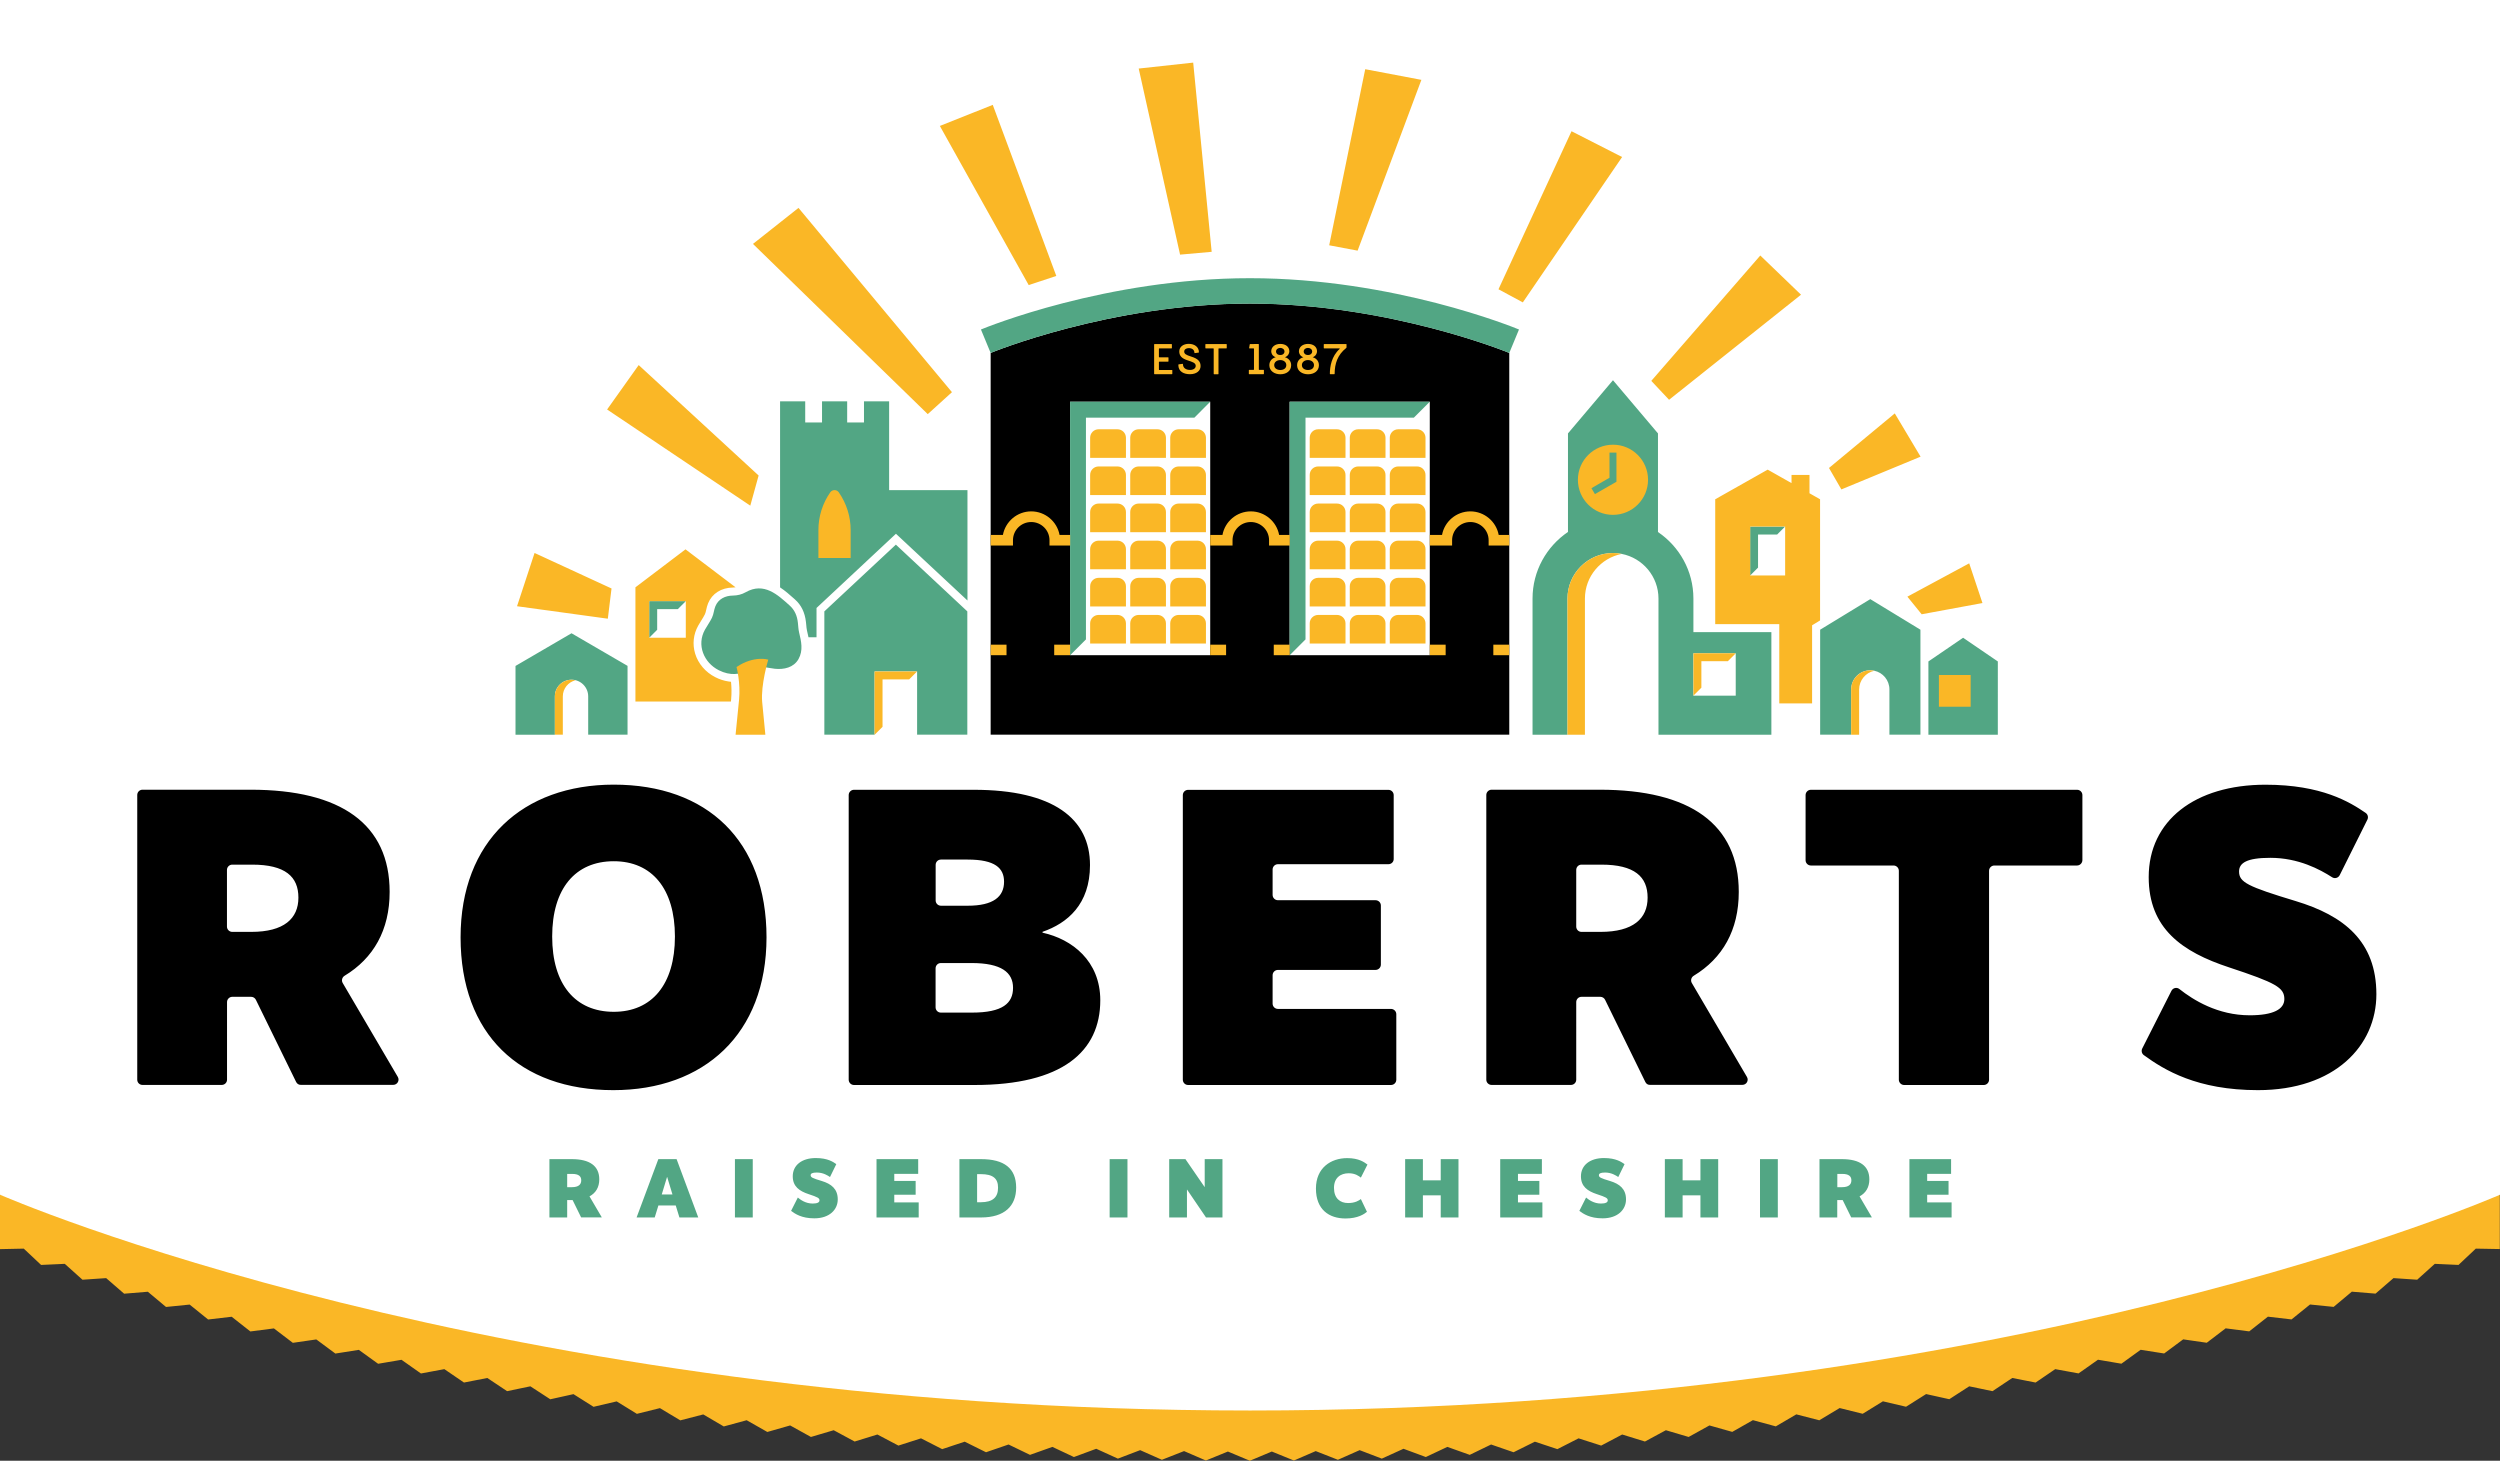 <?xml version="1.0" encoding="utf-8"?>
<!-- Generator: Adobe Illustrator 25.2.3, SVG Export Plug-In . SVG Version: 6.00 Build 0)  -->
<svg version="1.0" id="Layer_1" xmlns="http://www.w3.org/2000/svg" xmlns:xlink="http://www.w3.org/1999/xlink" x="0px" y="0px"
	 viewBox="0 0 345 201.58" style="enable-background:new 0 0 345 201.58;" xml:space="preserve">
<rect x="0" y="0" width="345" height="201.58" fill="#333333" stroke="none"/>
<style type="text/css">
	.st0{fill:#FFFFFF;}
	.st1{fill:#FAB726;}
	.st2{fill:#000;}
	.st3{fill:#52A684;}
</style>
<g>
	<g>
		<rect x="135.75" y="39.41" class="st0" width="80.86" height="66.25"/>
		<path class="st1" d="M172.5,193.39c-53.89,0-97.78-8.07-125.11-14.84c-26.14-6.47-42.52-13.02-46.13-14.52L0,164.87v7.5l0.01,0.01
			l3.27-0.07l2.39,2.25l3.27-0.15l2.44,2.19l3.27-0.22l2.48,2.15l3.27-0.27l2.51,2.1l3.26-0.33l2.55,2.06l3.25-0.38l2.58,2.03
			l3.25-0.42l2.61,1.99l3.24-0.47l2.63,1.95l3.24-0.51l2.66,1.92l3.23-0.55l2.68,1.89l3.23-0.6l2.71,1.85l3.22-0.63l2.73,1.82
			l3.21-0.67l2.75,1.79l3.2-0.71l2.77,1.75l3.19-0.75l2.79,1.72l3.18-0.79l2.81,1.69l3.17-0.82l2.83,1.66l3.16-0.86l2.85,1.62
			l3.15-0.9l2.87,1.59l3.14-0.93l2.89,1.56l3.14-0.97l2.9,1.53l3.12-1l2.92,1.49l3.11-1.03l2.94,1.46l3.11-1.07l2.96,1.43l3.09-1.1
			l2.97,1.4l3.08-1.14l2.99,1.36l3.07-1.17l3,1.33l3.06-1.2l3.01,1.3l3.04-1.24l3.03,1.27l3.03-1.27l3.05,1.24l3.01-1.3l3.06,1.2
			l3-1.33l3.06,1.17l2.99-1.36l3.08,1.14l2.97-1.4l3.09,1.1l2.95-1.43l3.1,1.07l2.94-1.46l3.11,1.03l2.92-1.49l3.12,1l2.9-1.53
			l3.14,0.97l2.89-1.56l3.14,0.93l2.87-1.59l3.15,0.89l2.85-1.62l3.16,0.86l2.83-1.66l3.17,0.82l2.81-1.69l3.18,0.79l2.79-1.72
			l3.19,0.75l2.77-1.75l3.2,0.71l2.75-1.78l3.21,0.67l2.73-1.82l3.22,0.63l2.71-1.85l3.22,0.59l2.68-1.89l3.23,0.55l2.66-1.92
			l3.24,0.51l2.63-1.95l3.25,0.47l2.61-1.99l3.25,0.42l2.58-2.03l3.26,0.38l2.55-2.06l3.26,0.33l2.51-2.1l3.27,0.27l2.48-2.14
			l3.27,0.22l2.43-2.19l3.27,0.15l2.39-2.25l3.28,0.06l0.03-0.03v-7.49l-1.26-0.84C336.01,167.23,269.81,193.39,172.5,193.39"/>
		<path class="st0" d="M0,0v164.87c0,0,67.87,29.78,172.5,29.78S345,164.87,345,164.87V0H0z M167.02,90.55h-19.34V55.56h19.34V90.55
			z M197.32,90.55h-19.34V55.56h19.34V90.55z"/>
		<path class="st2" d="M40.87,149.32l-5.56-11.35c-0.12-0.25-0.38-0.41-0.66-0.41h-2.59c-0.4,0-0.73,0.33-0.73,0.73V149
			c0,0.4-0.33,0.72-0.73,0.72H19.66c-0.4,0-0.72-0.32-0.72-0.72v-39.29c0-0.4,0.32-0.73,0.72-0.73h14.92
			c12.52,0,19.19,4.78,19.19,14.11c0,5.27-2.24,9.16-6.21,11.56c-0.35,0.21-0.47,0.65-0.27,1l7.61,12.97
			c0.28,0.48-0.07,1.09-0.63,1.09H41.53C41.25,149.73,41,149.57,40.87,149.32 M34.81,119.32h-2.76c-0.4,0-0.73,0.33-0.73,0.73v7.82
			c0,0.4,0.33,0.73,0.73,0.73h2.64c4.49,0,6.49-1.83,6.49-4.72C41.19,120.98,39.36,119.32,34.81,119.32 M227.06,149.32l-5.56-11.35
			c-0.12-0.25-0.38-0.41-0.66-0.41h-2.59c-0.41,0-0.73,0.33-0.73,0.73V149c0,0.4-0.33,0.72-0.73,0.72h-10.95
			c-0.4,0-0.73-0.32-0.73-0.72v-39.29c0-0.4,0.33-0.73,0.73-0.73h14.92c12.52,0,19.19,4.78,19.19,14.11c0,5.27-2.24,9.16-6.21,11.56
			c-0.35,0.21-0.47,0.65-0.27,1l7.61,12.97c0.28,0.48-0.06,1.09-0.63,1.09h-12.75C227.43,149.73,227.18,149.57,227.06,149.32
			 M221,119.32h-2.76c-0.4,0-0.72,0.33-0.72,0.73v7.82c0,0.4,0.32,0.73,0.72,0.73h2.64c4.49,0,6.49-1.83,6.49-4.72
			C227.38,120.98,225.55,119.32,221,119.32 M84.64,150.44c-12.93,0-21.08-7.73-21.08-21.08c0-13.34,8.62-21.08,21.14-21.08
			c12.87,0,21.08,7.73,21.08,21.08C105.77,142.7,97.15,150.44,84.64,150.44 M84.7,118.85c-5.31,0-8.5,3.78-8.5,10.39
			c0,6.61,3.19,10.39,8.5,10.39c5.26,0,8.44-3.78,8.44-10.39C93.14,122.63,89.95,118.85,84.7,118.85 M134.48,149.73h-16.63
			c-0.4,0-0.73-0.33-0.73-0.73v-39.28c0-0.4,0.33-0.73,0.73-0.73h16.51c11.04,0,16.06,4.01,16.06,10.39c0,5.43-3.13,8.03-6.55,9.21
			v0.12c4.07,0.89,7.97,3.9,7.97,9.33C151.84,145.12,146.59,149.73,134.48,149.73 M133.54,118.62h-3.69c-0.41,0-0.73,0.33-0.73,0.73
			v4.91c0,0.41,0.33,0.73,0.73,0.73h3.69c3.54,0,5.02-1.24,5.02-3.31C138.56,119.8,137.32,118.62,133.54,118.62 M134.07,132.9h-4.23
			c-0.41,0-0.73,0.33-0.73,0.73v5.38c0,0.41,0.33,0.73,0.73,0.73h4.29c4.25,0,5.67-1.3,5.67-3.42
			C139.8,134.2,138.2,132.9,134.07,132.9 M191.6,119.26h-15.25c-0.4,0-0.73,0.33-0.73,0.73v3.51c0,0.4,0.33,0.73,0.73,0.73h13.47
			c0.41,0,0.74,0.33,0.74,0.73v8.15c0,0.41-0.33,0.74-0.74,0.74h-13.47c-0.4,0-0.73,0.33-0.73,0.73v3.92c0,0.4,0.33,0.73,0.73,0.73
			h15.6c0.41,0,0.74,0.33,0.74,0.73v9.04c0,0.41-0.33,0.73-0.74,0.73h-27.99c-0.41,0-0.73-0.33-0.73-0.73v-39.27
			c0-0.41,0.33-0.73,0.73-0.73h27.64c0.41,0,0.73,0.33,0.73,0.73v8.8C192.34,118.94,192.01,119.26,191.6,119.26 M286.63,119.44
			h-11.41c-0.4,0-0.73,0.33-0.73,0.73V149c0,0.4-0.33,0.73-0.73,0.73h-10.99c-0.4,0-0.73-0.33-0.73-0.73v-28.83
			c0-0.4-0.33-0.73-0.73-0.73h-11.41c-0.4,0-0.73-0.33-0.73-0.73v-8.99c0-0.4,0.33-0.73,0.73-0.73h36.74c0.4,0,0.73,0.33,0.73,0.73
			v8.99C287.36,119.11,287.03,119.44,286.63,119.44 M322.88,120.77c-0.2,0.39-0.68,0.53-1.05,0.29c-1.68-1.08-4.64-2.68-8.53-2.68
			c-3.25,0-4.31,0.71-4.31,1.89c0,1.48,1.18,2.07,7.79,4.07c6.67,2.01,11.16,5.55,11.16,12.87c0,7.09-5.73,13.23-16.35,13.23
			c-8.4,0-12.92-2.78-15.74-4.83c-0.29-0.21-0.38-0.6-0.22-0.92l4.03-7.96c0.21-0.41,0.74-0.53,1.1-0.24
			c1.91,1.51,5.28,3.62,9.7,3.62c3.25,0,4.78-0.83,4.78-2.24c0-1.59-1.18-2.24-7.62-4.37c-6.49-2.13-11.1-5.37-11.1-12.46
			c0-7.79,6.38-12.75,16.12-12.75c7.77,0,11.64,2.4,13.82,3.89c0.3,0.21,0.4,0.6,0.24,0.93L322.88,120.77z M172.49,41.89
			c-19.33,0-35.78,6.81-35.78,6.81v52.68h71.57V48.7C208.27,48.7,191.82,41.89,172.49,41.89 M167.01,90.42h-19.34V55.44h19.34V90.42
			z M197.31,90.42h-19.34V55.44h19.34V90.42z"/>
		<path class="st3" d="M80.2,168.01l-1.18-2.4h-0.75v2.4h-2.45v-8.05h3.09c2.47,0,3.79,0.94,3.79,2.79c0,1.1-0.49,1.89-1.35,2.35
			l1.7,2.9H80.2z M78.96,162h-0.69v1.83h0.66c0.89,0,1.28-0.36,1.28-0.93C80.22,162.33,79.86,162,78.96,162 M96.36,168.01h-2.6
			l-0.51-1.66h-2.39l-0.51,1.66h-2.5l3-8.05h2.52L96.36,168.01z M92.07,162.43h-0.02l-0.73,2.41h1.48L92.07,162.43z M103.88,168.01
			h-2.46v-8.05h2.46V168.01z M114.54,162.43c-0.29-0.2-0.93-0.62-1.82-0.62c-0.64,0-0.85,0.14-0.85,0.37c0,0.29,0.23,0.41,1.54,0.8
			c1.32,0.4,2.2,1.1,2.2,2.54c0,1.4-1.13,2.61-3.23,2.61c-1.76,0-2.66-0.62-3.21-1.03l0.93-1.84c0.34,0.29,1.06,0.83,2.05,0.83
			c0.64,0,0.94-0.16,0.94-0.44c0-0.31-0.23-0.44-1.5-0.86c-1.28-0.42-2.19-1.06-2.19-2.46c0-1.54,1.26-2.52,3.18-2.52
			c1.67,0,2.43,0.56,2.83,0.84L114.54,162.43z M126.71,161.99h-3.3v0.98h2.95v1.9h-2.95v1.06h3.37v2.08h-5.82v-8.05h5.75V161.99z
			 M135.38,168.01h-2.98v-8.05h2.98c3.18,0,4.85,1.25,4.85,3.93C140.23,166.42,138.64,168.01,135.38,168.01 M135.34,162.03h-0.5
			v3.88h0.5c1.7,0,2.39-0.72,2.39-2C137.74,162.64,137.05,162.03,135.34,162.03 M155.59,168.01h-2.46v-8.05h2.46V168.01z
			 M168.69,168.01h-2.26l-2.61-3.84h-0.02v3.84h-2.45v-8.05h2.24l2.64,3.84h0.02v-3.84h2.45V168.01z M185.92,159.82
			c1.63,0,2.38,0.59,2.79,0.89l-0.91,1.8c-0.28-0.21-0.76-0.6-1.68-0.6c-1.14,0-2.03,0.64-2.03,2.02c0,1.43,0.83,2.09,1.95,2.09
			c0.97,0,1.5-0.35,1.76-0.55l0.84,1.76c-0.36,0.3-1.24,0.92-2.96,0.92c-2.26,0-4.08-1.22-4.08-4.13
			C181.6,161.17,183.65,159.82,185.92,159.82 M201.27,168.01h-2.45v-3.05h-2.46v3.05h-2.45v-8.05h2.45v2.93h2.46v-2.93h2.45V168.01z
			 M212.78,161.99h-3.3v0.98h2.95v1.9h-2.95v1.06h3.37v2.08h-5.82v-8.05h5.75V161.99z M223.32,162.43c-0.29-0.2-0.93-0.62-1.82-0.62
			c-0.64,0-0.85,0.14-0.85,0.37c0,0.29,0.23,0.41,1.54,0.8c1.32,0.4,2.2,1.1,2.2,2.54c0,1.4-1.13,2.61-3.23,2.61
			c-1.76,0-2.66-0.62-3.21-1.03l0.93-1.84c0.34,0.29,1.06,0.83,2.05,0.83c0.64,0,0.94-0.16,0.94-0.44c0-0.31-0.23-0.44-1.51-0.86
			c-1.28-0.42-2.19-1.06-2.19-2.46c0-1.54,1.26-2.52,3.18-2.52c1.67,0,2.43,0.56,2.84,0.84L223.32,162.43z M237.11,168.01h-2.45
			v-3.05h-2.46v3.05h-2.45v-8.05h2.45v2.93h2.46v-2.93h2.45V168.01z M245.34,168.01h-2.46v-8.05h2.46V168.01z M255.47,168.01
			l-1.18-2.4h-0.75v2.4h-2.45v-8.05h3.09c2.47,0,3.79,0.94,3.79,2.79c0,1.1-0.49,1.89-1.35,2.35l1.7,2.9H255.47z M254.24,162h-0.69
			v1.83h0.66c0.89,0,1.28-0.36,1.28-0.93C255.5,162.33,255.13,162,254.24,162 M269.25,161.99h-3.3v0.98h2.95v1.9h-2.95v1.06h3.37
			v2.08h-5.82v-8.05h5.75V161.99z M197.31,55.44h-19.34v34.99l2.19-2.19v-30.6h14.95L197.31,55.44z M167.01,55.44h-19.34v34.99
			l2.19-2.19v-30.6h14.96L167.01,55.44z M136.71,48.71l-1.34-3.24c0.7-0.29,17.32-7.08,37.12-7.08c19.8,0,36.43,6.79,37.13,7.08
			l-1.34,3.24v0c0,0-16.45-6.81-35.79-6.81S136.71,48.7,136.71,48.71L136.71,48.71z M233.69,87.23V82.6c0-3.82-1.94-7.18-4.89-9.18
			V59.81l-6.21-7.34l-6.21,7.34v13.6c-2.95,2-4.89,5.37-4.89,9.19v18.79h2.41h2.41V82.6c0-3.46,2.82-6.28,6.28-6.28
			c0.41,0,0.82,0.04,1.21,0.12c2.88,0.56,5.07,3.11,5.07,6.16l0,18.79h0h15.58V87.23H233.69z M239.53,96h-5.85v-5.85h5.85V96z
			 M275.69,101.39h-9.57V91.28l4.79-3.27l4.79,3.27V101.39z M265.02,86.9v14.48h-4.28v-6.24c0-1.27-0.9-2.33-2.09-2.58
			c-0.18-0.04-0.36-0.06-0.55-0.06c-1.46,0-2.64,1.18-2.64,2.64v6.24h-4.28V86.9l6.92-4.22L265.02,86.9z M242.62,78.32l-1.1,1.1
			v-6.75h4.82l-1.1,1.1h-2.63V78.32z M133.49,84.37v17.01h-6.93v-8.73h-5.87v8.73h-6.93V84.37l9.87-9.21L133.49,84.37z M78.87,87.39
			l-7.73,4.51v9.49h5.43V96.1c0-1.27,1.03-2.3,2.3-2.3c1.27,0,2.3,1.03,2.3,2.3v5.28h5.43v-9.49L78.87,87.39z M90.69,84.06h2.85
			l1.1-1.1h-5.05v5.05l1.1-1.1V84.06z M122.7,67.64V55.38h-3.47v2.92h-2.32v-2.92h-3.47v2.92h-2.32v-2.92h-3.47v25.68
			c0.7,0.46,1.32,1.01,1.88,1.51l0.17,0.15c0.88,0.78,1.37,1.8,1.52,3.11c0.01,0.13,0.03,0.26,0.04,0.39
			c0.02,0.28,0.05,0.54,0.1,0.78c0.07,0.3,0.15,0.62,0.21,0.94h1.11v-4.04l10.96-10.24l9.87,9.21V67.64H122.7z M106.93,92.29
			c1.26,0.13,2.59-0.16,3.26-1.33c0.68-1.21,0.38-2.45,0.08-3.71c-0.1-0.43-0.11-0.86-0.16-1.3c-0.1-0.95-0.43-1.77-1.16-2.41
			c-1.6-1.43-3.51-3.26-6.05-1.81c-0.54,0.31-1.14,0.45-1.76,0.46c-1.06,0.01-2.01,0.47-2.42,1.48c-0.21,0.52-0.22,1.06-0.47,1.58
			c-0.28,0.58-0.66,1.09-0.97,1.65c-1.17,2.1-0.16,4.54,1.91,5.59c1.62,0.82,2.94,0.55,3.85,0.09c0.94-0.48,2-0.65,3.03-0.42
			C106.36,92.21,106.65,92.26,106.93,92.29"/>
		<path class="st1" d="M161.78,51.1v0.48c0,0.03-0.02,0.06-0.06,0.06h-2.39c-0.03,0-0.06-0.02-0.06-0.06v-4.04
			c0-0.03,0.02-0.06,0.06-0.06h2.33c0.03,0,0.06,0.02,0.06,0.06v0.48c0,0.04-0.02,0.06-0.06,0.06h-1.67c-0.03,0-0.06,0.02-0.06,0.06
			v1.11c0,0.04,0.02,0.06,0.06,0.06h1.2c0.04,0,0.06,0.02,0.06,0.06v0.48c0,0.03-0.02,0.06-0.06,0.06h-1.2
			c-0.03,0-0.06,0.02-0.06,0.06v1.03c0,0.04,0.02,0.06,0.06,0.06h1.73C161.75,51.04,161.78,51.06,161.78,51.1 M162.61,50.36
			c0-0.04,0-0.06,0.06-0.08l0.5-0.07c0.05-0.01,0.08,0,0.08,0.05c0,0.52,0.41,0.79,0.97,0.79c0.49,0,0.79-0.23,0.79-0.56
			c0-0.41-0.43-0.54-1.2-0.79c-0.7-0.24-1.07-0.58-1.07-1.2c0-0.66,0.58-1.05,1.31-1.05c0.8,0,1.4,0.44,1.4,1.15
			c0,0.04-0.01,0.05-0.05,0.06l-0.51,0.07c-0.04,0-0.06-0.01-0.06-0.06c-0.01-0.41-0.34-0.63-0.78-0.63c-0.36,0-0.63,0.19-0.63,0.47
			c0,0.32,0.26,0.48,0.94,0.69c0.99,0.3,1.32,0.7,1.32,1.32c0,0.66-0.58,1.12-1.45,1.12C163.4,51.65,162.61,51.3,162.61,50.36
			 M169.29,47.54v0.48c0,0.04-0.02,0.06-0.06,0.06h-1.02c-0.03,0-0.06,0.02-0.06,0.06v3.45c0,0.03-0.02,0.06-0.06,0.06h-0.54
			c-0.03,0-0.06-0.02-0.06-0.06v-3.45c0-0.03-0.02-0.06-0.06-0.06h-1.03c-0.03,0-0.06-0.02-0.06-0.06v-0.48
			c0-0.03,0.02-0.06,0.06-0.06h2.82C169.27,47.48,169.29,47.5,169.29,47.54 M173.77,51.04h0.59c0.04,0,0.06,0.02,0.06,0.06v0.48
			c0,0.03-0.02,0.06-0.06,0.06h-1.96c-0.03,0-0.06-0.02-0.06-0.06V51.1c0-0.03,0.02-0.06,0.06-0.06h0.59c0.03,0,0.06-0.02,0.06-0.06
			v-2.84c0-0.03-0.02-0.06-0.06-0.06h-0.55c-0.04,0-0.07-0.02-0.06-0.06l0.08-0.48c0.01-0.03,0.02-0.06,0.06-0.06l1.14-0.01
			c0.03,0,0.06,0.02,0.06,0.06v3.44C173.71,51.02,173.73,51.04,173.77,51.04 M175.17,50.4c0-0.57,0.36-0.97,0.88-1.1
			c-0.46-0.16-0.62-0.53-0.62-0.81c0-0.64,0.55-1.03,1.25-1.03c0.73,0,1.25,0.39,1.25,1.03c0,0.28-0.18,0.65-0.61,0.81
			c0.49,0.13,0.86,0.53,0.86,1.1c0,0.8-0.67,1.25-1.5,1.25C175.89,51.65,175.17,51.2,175.17,50.4 M176.68,51.06
			c0.45,0,0.83-0.21,0.83-0.68c0-0.39-0.34-0.69-0.83-0.69c-0.5,0-0.84,0.3-0.84,0.69C175.84,50.84,176.25,51.06,176.68,51.06
			 M176.68,48.99c0.42,0,0.58-0.26,0.58-0.47c0-0.33-0.29-0.51-0.58-0.51c-0.3,0-0.59,0.18-0.59,0.51
			C176.09,48.74,176.26,48.99,176.68,48.99 M179,50.4c0-0.57,0.36-0.97,0.87-1.1c-0.46-0.16-0.62-0.53-0.62-0.81
			c0-0.64,0.55-1.03,1.25-1.03c0.73,0,1.25,0.39,1.25,1.03c0,0.28-0.17,0.65-0.6,0.81c0.49,0.13,0.86,0.53,0.86,1.1
			c0,0.8-0.67,1.25-1.5,1.25C179.71,51.65,179,51.2,179,50.4 M180.5,51.06c0.45,0,0.83-0.21,0.83-0.68c0-0.39-0.34-0.69-0.83-0.69
			c-0.5,0-0.84,0.3-0.84,0.69C179.66,50.84,180.07,51.06,180.5,51.06 M180.5,48.99c0.41,0,0.58-0.26,0.58-0.47
			c0-0.33-0.29-0.51-0.58-0.51c-0.3,0-0.59,0.18-0.59,0.51C179.91,48.74,180.09,48.99,180.5,48.99 M185.82,47.54v0.4
			c0,0.03-0.01,0.05-0.03,0.07c-1.21,0.96-1.6,2.16-1.61,3.57c0,0.03-0.02,0.06-0.06,0.06h-0.54c-0.03,0-0.06-0.02-0.06-0.06
			c0-0.98,0.23-2.42,1.35-3.43c0.03-0.04,0.01-0.07-0.03-0.07h-2.1c-0.03,0-0.06-0.02-0.06-0.06v-0.48c0-0.03,0.02-0.06,0.06-0.06
			h3.04C185.8,47.48,185.82,47.5,185.82,47.54 M177.97,90.42h-2.19v-1.46h2.19V90.42z M169.2,88.96h-2.19v1.46h2.19V88.96z
			 M177.97,73.82h-1.45c-0.34-1.84-1.97-3.25-3.91-3.25c-1.94,0-3.57,1.4-3.91,3.25h-1.69v1.46h3.08v-0.73
			c0-1.39,1.13-2.51,2.52-2.51c1.39,0,2.52,1.13,2.52,2.51v0.73h2.85V73.82z M208.27,90.42h-2.19v-1.46h2.19V90.42z M199.5,88.96
			h-2.19v1.46h2.19V88.96z M208.27,73.82h-1.45c-0.34-1.84-1.97-3.25-3.91-3.25c-1.94,0-3.57,1.4-3.91,3.25h-1.69v1.46h3.08v-0.73
			c0-1.39,1.13-2.51,2.52-2.51c1.39,0,2.52,1.13,2.52,2.51v0.73h2.85V73.82z M147.67,90.42h-2.19v-1.46h2.19V90.42z M138.9,88.96
			h-2.19v1.46h2.19V88.96z M147.67,73.82h-1.45c-0.34-1.84-1.97-3.25-3.91-3.25c-1.94,0-3.56,1.4-3.91,3.25h-1.69v1.46h3.08v-0.73
			c0-1.39,1.13-2.51,2.52-2.51c1.39,0,2.52,1.13,2.52,2.51v0.73h2.85V73.82z M73.77,76.31l10.62,4.9l-0.51,4.17l-12.53-1.72
			L73.77,76.31z M83.78,56.51l19.76,13.27l1.15-4.16L88.14,50.38L83.78,56.51z M128.03,57.15l3.34-3.03l-21.18-25.43l-6.28,4.97
			L128.03,57.15z M129.7,17.38l12.26,21.96l3.81-1.26L137,14.47L129.7,17.38z M162.85,35.14l4.36-0.39l-2.55-26.11l-7.52,0.82
			L162.85,35.14z M183.43,33.85l3.92,0.74l8.8-23.57l-7.75-1.47L183.43,33.85z M206.79,39.92l3.36,1.81l13.7-20.06l-6.98-3.56
			L206.79,39.92z M227.88,52.56l2.45,2.61l18.21-14.5l-5.62-5.41L227.88,52.56z M261.48,57.05l-9.08,7.53l1.71,2.96l10.93-4.52
			L261.48,57.05z M271.75,77.74l-8.53,4.6l1.97,2.43l8.39-1.55L271.75,77.74z M120.69,92.66h5.87l-1.1,1.1h-3.67v6.54l-1.1,1.1
			V92.66z M216.31,82.6v18.79h2.41V82.6c0-3.05,2.19-5.59,5.07-6.16c-0.39-0.08-0.79-0.12-1.21-0.12
			C219.13,76.33,216.31,79.14,216.31,82.6 M76.57,96.1v5.28h1.1V96.1c0-1.08,0.75-1.98,1.75-2.22c-0.18-0.04-0.36-0.07-0.55-0.07
			C77.6,93.81,76.57,94.83,76.57,96.1 M255.46,95.15v6.24h1.1v-6.24c0-1.27,0.9-2.33,2.09-2.58c-0.18-0.04-0.36-0.06-0.55-0.06
			C256.64,92.51,255.46,93.69,255.46,95.15 M267.57,97.53h4.38v-4.38h-4.38V97.53z M233.69,96l1.1-1.1v-3.65h3.65l1.1-1.1h-5.85V96z
			 M249.71,68.07l1.46,0.83v16.72l-1.1,0.67v10.78h-4.53V86.13h-8.84V68.9l7.24-4.09l3.29,1.86v-1.13h2.48V68.07z M246.35,72.66
			h-4.82v6.75h4.82V72.66z M227.43,66.21c0,2.68-2.17,4.84-4.84,4.84c-2.68,0-4.84-2.17-4.84-4.84c0-2.67,2.17-4.84,4.84-4.84
			C225.26,61.36,227.43,63.53,227.43,66.21 M223.06,62.46h-0.95v3.47l-2.49,1.44l0.48,0.82l2.97-1.71V62.46z M114.57,67.95
			L114.57,67.95c-1.06,1.52-1.63,3.33-1.63,5.19v3.86h4.45v-3.86c0-1.85-0.57-3.66-1.63-5.19
			C115.47,67.53,114.86,67.53,114.57,67.95 M155.38,60.41v2.78h-4.94v-2.78c0-0.65,0.52-1.17,1.17-1.17h2.6
			C154.86,59.24,155.38,59.77,155.38,60.41 M159.73,59.24h-2.59c-0.65,0-1.17,0.52-1.17,1.17v2.78h4.93v-2.78
			C160.9,59.77,160.38,59.24,159.73,59.24 M165.25,59.24h-2.59c-0.65,0-1.17,0.52-1.17,1.17v2.78h4.93v-2.78
			C166.42,59.77,165.9,59.24,165.25,59.24 M155.38,65.54v2.78h-4.94v-2.78c0-0.65,0.52-1.17,1.17-1.17h2.6
			C154.86,64.37,155.38,64.89,155.38,65.54 M159.73,64.37h-2.59c-0.65,0-1.17,0.52-1.17,1.17v2.78h4.93v-2.78
			C160.9,64.89,160.38,64.37,159.73,64.37 M165.25,64.37h-2.59c-0.65,0-1.17,0.52-1.17,1.17v2.78h4.93v-2.78
			C166.42,64.89,165.9,64.37,165.25,64.37 M155.38,70.66v2.78h-4.94v-2.78c0-0.65,0.52-1.17,1.17-1.17h2.6
			C154.86,69.49,155.38,70.01,155.38,70.66 M159.73,69.49h-2.59c-0.65,0-1.17,0.52-1.17,1.17v2.78h4.93v-2.78
			C160.9,70.01,160.38,69.49,159.73,69.49 M165.25,69.49h-2.59c-0.65,0-1.17,0.52-1.17,1.17v2.78h4.93v-2.78
			C166.42,70.01,165.9,69.49,165.25,69.49 M155.38,75.78v2.78h-4.94v-2.78c0-0.65,0.52-1.17,1.17-1.17h2.6
			C154.86,74.61,155.38,75.14,155.38,75.78 M159.73,74.61h-2.59c-0.65,0-1.17,0.52-1.17,1.17v2.78h4.93v-2.78
			C160.9,75.14,160.38,74.61,159.73,74.61 M165.25,74.61h-2.59c-0.65,0-1.17,0.52-1.17,1.17v2.78h4.93v-2.78
			C166.42,75.14,165.9,74.61,165.25,74.61 M155.38,80.91v2.78h-4.94v-2.78c0-0.65,0.52-1.17,1.17-1.17h2.6
			C154.86,79.74,155.38,80.26,155.38,80.91 M159.73,79.74h-2.59c-0.65,0-1.17,0.52-1.17,1.17v2.78h4.93v-2.78
			C160.9,80.26,160.38,79.74,159.73,79.74 M165.25,79.74h-2.59c-0.65,0-1.17,0.52-1.17,1.17v2.78h4.93v-2.78
			C166.42,80.26,165.9,79.74,165.25,79.74 M155.38,86.03v2.78h-4.94v-2.78c0-0.65,0.52-1.17,1.17-1.17h2.6
			C154.86,84.86,155.38,85.38,155.38,86.03 M159.73,84.86h-2.59c-0.65,0-1.17,0.52-1.17,1.17v2.78h4.93v-2.78
			C160.9,85.38,160.38,84.86,159.73,84.86 M165.25,84.86h-2.59c-0.65,0-1.17,0.52-1.17,1.17v2.78h4.93v-2.78
			C166.42,85.38,165.9,84.86,165.25,84.86 M185.68,60.41v2.78h-4.94v-2.78c0-0.65,0.52-1.17,1.17-1.17h2.59
			C185.16,59.24,185.68,59.77,185.68,60.41 M190.03,59.24h-2.59c-0.65,0-1.17,0.52-1.17,1.17v2.78h4.93v-2.78
			C191.2,59.77,190.68,59.24,190.03,59.24 M195.55,59.24h-2.59c-0.65,0-1.17,0.52-1.17,1.17v2.78h4.93v-2.78
			C196.72,59.77,196.2,59.24,195.55,59.24 M185.68,65.54v2.78h-4.94v-2.78c0-0.65,0.52-1.17,1.17-1.17h2.59
			C185.16,64.37,185.68,64.89,185.68,65.54 M190.03,64.37h-2.59c-0.65,0-1.17,0.52-1.17,1.17v2.78h4.93v-2.78
			C191.2,64.89,190.68,64.37,190.03,64.37 M195.55,64.37h-2.59c-0.65,0-1.17,0.52-1.17,1.17v2.78h4.93v-2.78
			C196.72,64.89,196.2,64.37,195.55,64.37 M185.68,70.66v2.78h-4.94v-2.78c0-0.65,0.52-1.17,1.17-1.17h2.59
			C185.16,69.49,185.68,70.01,185.68,70.66 M190.03,69.49h-2.59c-0.65,0-1.17,0.52-1.17,1.17v2.78h4.93v-2.78
			C191.2,70.01,190.68,69.49,190.03,69.49 M195.55,69.49h-2.59c-0.65,0-1.17,0.52-1.17,1.17v2.78h4.93v-2.78
			C196.72,70.01,196.2,69.49,195.55,69.49 M185.68,75.78v2.78h-4.94v-2.78c0-0.65,0.52-1.17,1.17-1.17h2.59
			C185.16,74.61,185.68,75.14,185.68,75.78 M190.03,74.61h-2.59c-0.65,0-1.17,0.52-1.17,1.17v2.78h4.93v-2.78
			C191.2,75.14,190.68,74.61,190.03,74.61 M195.55,74.61h-2.59c-0.65,0-1.17,0.52-1.17,1.17v2.78h4.93v-2.78
			C196.72,75.14,196.2,74.61,195.55,74.61 M185.68,80.91v2.78h-4.94v-2.78c0-0.65,0.52-1.17,1.17-1.17h2.59
			C185.16,79.74,185.68,80.26,185.68,80.91 M190.03,79.74h-2.59c-0.65,0-1.17,0.52-1.17,1.17v2.78h4.93v-2.78
			C191.2,80.26,190.68,79.74,190.03,79.74 M195.55,79.74h-2.59c-0.65,0-1.17,0.52-1.17,1.17v2.78h4.93v-2.78
			C196.72,80.26,196.2,79.74,195.55,79.74 M185.68,86.03v2.78h-4.94v-2.78c0-0.65,0.52-1.17,1.17-1.17h2.59
			C185.16,84.86,185.68,85.38,185.68,86.03 M190.03,84.86h-2.59c-0.65,0-1.17,0.52-1.17,1.17v2.78h4.93v-2.78
			C191.2,85.38,190.68,84.86,190.03,84.86 M195.55,84.86h-2.59c-0.65,0-1.17,0.52-1.17,1.17v2.78h4.93v-2.78
			C196.72,85.38,196.2,84.86,195.55,84.86 M101.51,101.39h4.11c0,0-0.22-2.16-0.44-4.52c-0.21-2.36,0.84-5.84,0.84-5.84
			s-1.96-0.61-4.38,1.02c0,0,0.58,2.14,0.35,4.53C101.76,98.9,101.51,101.39,101.51,101.39 M100.9,96.47
			c0.08-0.86,0.05-1.69-0.02-2.38c-0.12-0.01-0.24-0.03-0.36-0.05c-0.6-0.09-1.21-0.28-1.81-0.59c-1.35-0.68-2.36-1.87-2.78-3.25
			c-0.39-1.29-0.25-2.65,0.41-3.84c0.14-0.24,0.29-0.48,0.43-0.72c0.19-0.3,0.37-0.59,0.51-0.88c0.08-0.17,0.13-0.38,0.18-0.62
			c0.06-0.27,0.13-0.57,0.26-0.89c0.54-1.34,1.82-2.15,3.42-2.17c0.13,0,0.25-0.01,0.37-0.03l-6.91-5.24l-6.91,5.24v15.76h13.18
			C100.88,96.7,100.89,96.59,100.9,96.47 M94.64,88.01h-5.05v-5.05h5.05V88.01z"/>
	</g>
</g>
</svg>
